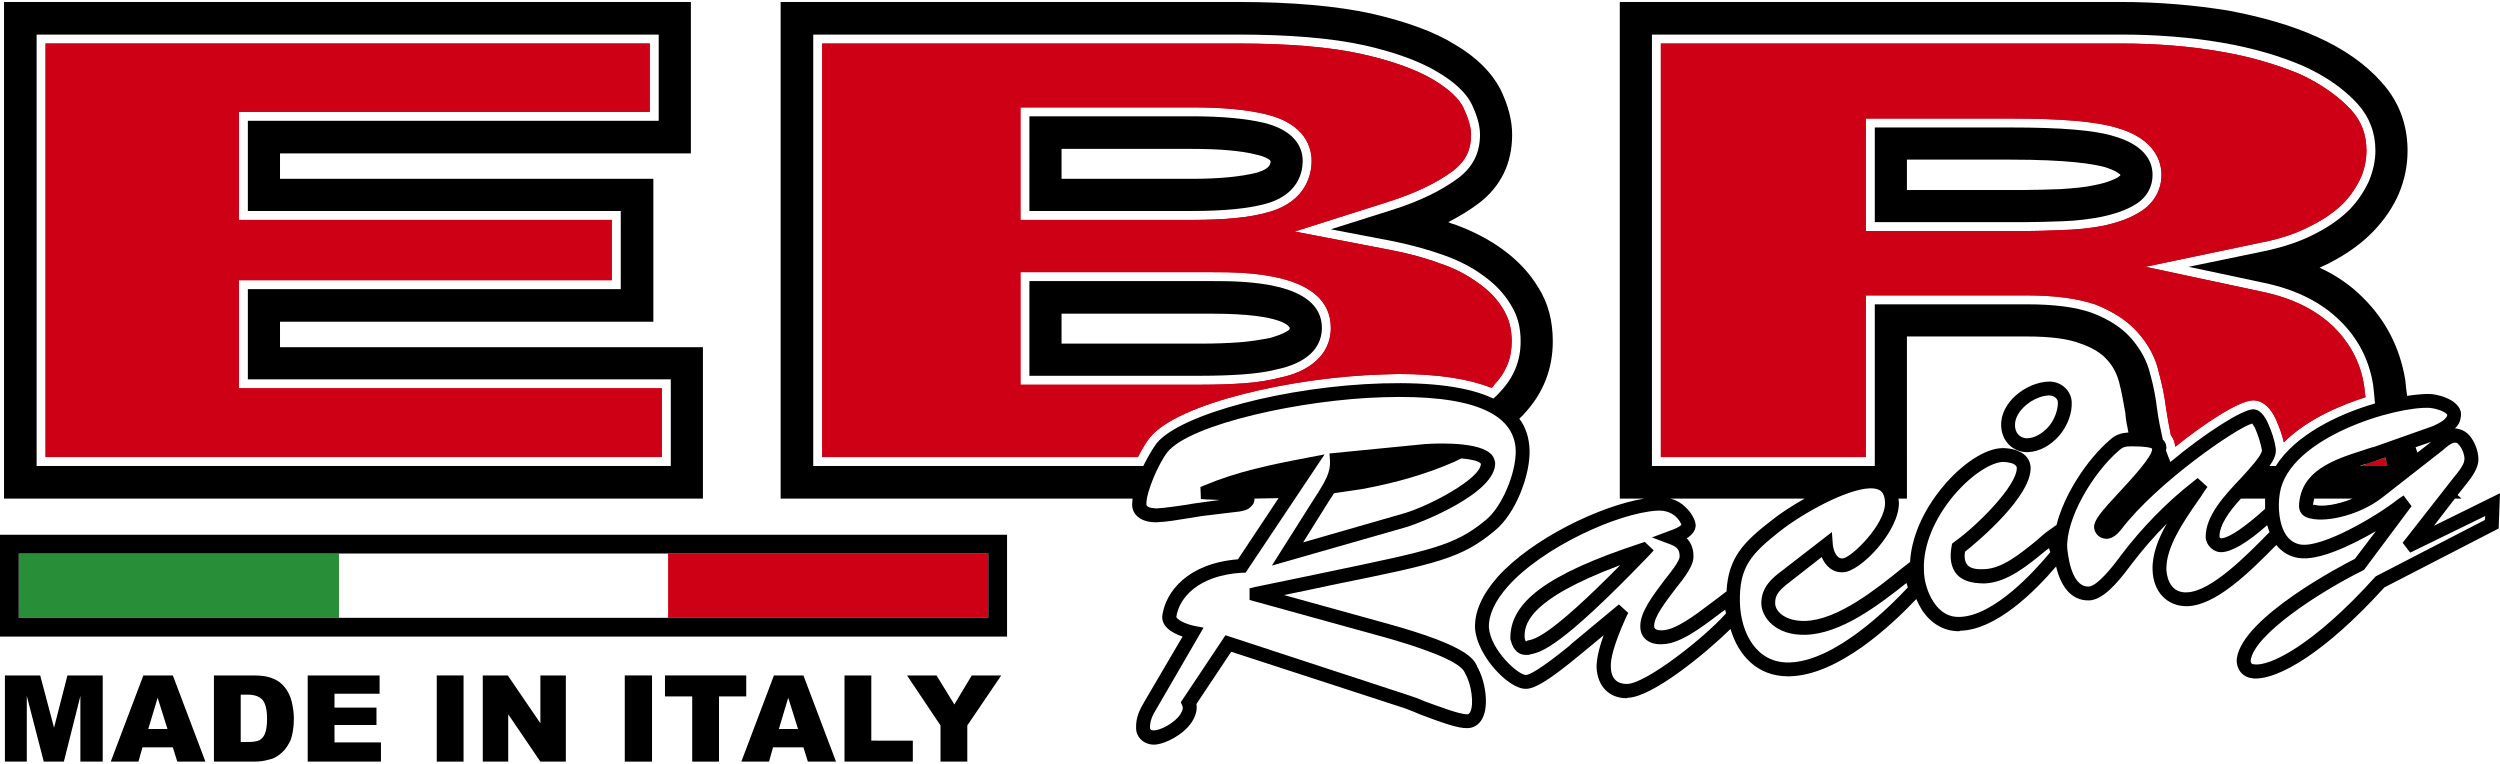 <?xml version="1.0" encoding="utf-8"?>
<svg xmlns="http://www.w3.org/2000/svg" xmlns:xlink="http://www.w3.org/1999/xlink" version="1.1" x="0px" y="0px" width="239" height="73" viewBox="0 0 400 121.543" enable-background="new 0 0 400 121.543" xml:space="preserve">
<g id="Logos">
	<g id="EBR_Racing_00000105399041899357723810000003902573245578973588_">
		<g>
			<path d="M10.79,107.753l-2.144,8.36l-2.215-8.36H0.786v13.791h3.502v-10.504l2.715,10.504h3.215l2.644-10.504v10.504h3.573     v-13.791H10.79z"/>
			<path d="M27.653,107.753h-4.716l-5.216,13.791h4.43l0.643-2.287h4.859l0.715,2.287h4.502L27.653,107.753z M23.723,116.327     l1.501-5.002l1.572,5.002H23.723z"/>
			<path d="M46.66,111.897c-0.215-0.857-0.572-1.572-1.072-2.215c-0.5-0.643-1.143-1.143-1.929-1.429     c-0.786-0.358-1.786-0.5-3.072-0.5h-6.359v13.791h6.359c0.786,0,1.644-0.072,2.573-0.357c0.714-0.143,1.358-0.572,1.929-1.072     c0.643-0.572,1.072-1.286,1.429-2.072c0.286-0.786,0.5-1.929,0.5-3.43C47.017,113.683,46.874,112.755,46.66,111.897z      M42.372,117.113c-0.214,0.5-0.5,0.786-0.857,1c-0.429,0.214-1,0.286-1.929,0.286h-1.072v-7.574h1.072     c1.143,0,1.929,0.286,2.429,0.857c0.429,0.5,0.715,1.501,0.715,3.001C42.73,115.827,42.587,116.613,42.372,117.113z"/>
			<path d="M53.519,118.471v-2.787h6.717v-2.787h-6.717v-2.215h7.217v-2.929H49.232v13.791h11.719v-3.072H53.519z"/>
			<path d="M69.882,107.753v13.791h4.287v-13.791H69.882z"/>
			<path d="M86.46,107.753v7.646l-5.216-7.646h-4.001v13.791h4.073v-7.574l5.145,7.574h4.072v-13.791H86.46z"/>
			<path d="M99.964,107.753v13.791h4.359v-13.791H99.964z"/>
			<path d="M106.395,107.753v3.358h4.359v10.432h4.287v-10.432h4.359v-3.358H106.395z"/>
			<path d="M128.546,107.753h-4.716l-5.216,13.791h4.43l0.643-2.287h4.859l0.715,2.287h4.502L128.546,107.753z M124.616,116.327     l1.501-5.002l1.572,5.002H124.616z"/>
			<path d="M139.407,118.185v-10.432h-4.287v13.791h10.932v-3.359H139.407z"/>
			<path d="M155.484,107.753l-2.787,4.644l-2.858-4.644h-4.716l5.359,8.003v5.788h4.287v-5.788l5.43-8.003H155.484z"/>
		</g>
		<g>
			<polygon fill="#CE0016" points="105.895,61.808 105.895,72.812 7.288,72.812 7.288,6.645 103.966,6.645 103.966,17.578      38.228,17.578 38.228,34.87 97.892,34.87 97.892,44.516 38.228,44.516 38.228,61.808    "/>
			<polygon fill="#CE0016" points="105.895,61.808 105.895,72.812 7.288,72.812 7.288,6.645 103.966,6.645 103.966,17.578      38.228,17.578 38.228,34.87 97.892,34.87 97.892,44.516 38.228,44.516 38.228,61.808    "/>
			<path d="M44.802,55.234v-4.073h59.735V28.296H44.802v-4.073h65.738V0H0.643v79.457h111.825V55.234H44.802z M107.324,74.241H5.859     V5.216h99.535v13.791H39.657V33.44h59.664v12.504H39.657v14.434h67.667V74.241z"/>
			<path fill="#CE0016" d="M240.515,49.16c-0.929-1.572-2.215-2.93-3.93-4.144c-1.643-1.215-3.715-2.358-6.073-3.144     c-2.287-0.857-4.859-1.572-7.789-2.144l-15.577-3.001l15.077-4.788c4.216-1.357,7.717-3.001,10.36-5.001     c1.929-1.501,2.787-3.287,2.787-5.717c0-1.215-0.429-2.572-1.215-4.287c-0.715-1.501-2.358-3.001-4.716-4.43     c-2.715-1.643-6.645-3.072-11.432-4.144c-5.073-1.143-11.719-1.715-19.864-1.715h-66.595v66.167h50.518     c0.643-1.215,1.286-2.358,1.929-3.144c4.502-5.502,22.865-9.646,37.228-10.075l2.501-0.072c6.431,0,11.29,0.786,14.934,2.215     c0.143-0.072,0.286-0.215,0.357-0.429c1.929-2.001,2.858-4.288,2.858-7.003C241.872,52.304,241.443,50.661,240.515,49.16z      M163.273,16.863h27.438c4.93,0,8.86,0.357,12.004,1.144c6.216,1.572,7.145,5.359,7.145,7.431c0,1.929-0.714,6.502-7.002,8.217     c-3.001,0.857-6.931,1.215-12.147,1.215h-27.438V16.863z M209.932,57.949c-1.358,1-3.001,1.715-5.073,2.144     c-1.643,0.429-3.715,0.786-6.002,0.929c-2.072,0.143-4.359,0.215-6.574,0.215h-29.01V43.23h30.725c5.144,0,18.935,0,18.935,8.932     C212.933,54.519,211.861,56.52,209.932,57.949z"/>
			<path fill="#CE0016" d="M240.515,49.16c-0.929-1.572-2.215-2.93-3.93-4.144c-1.643-1.215-3.715-2.358-6.073-3.144     c-2.287-0.857-4.859-1.572-7.789-2.144l-15.577-3.001l15.077-4.788c4.216-1.357,7.717-3.001,10.36-5.001     c1.929-1.501,2.787-3.287,2.787-5.717c0-1.215-0.429-2.572-1.215-4.287c-0.715-1.501-2.358-3.001-4.716-4.43     c-2.715-1.643-6.645-3.072-11.432-4.144c-5.073-1.143-11.719-1.715-19.864-1.715h-66.595v66.167h50.518     c0.643-1.215,1.286-2.358,1.929-3.144c4.502-5.502,22.865-9.646,37.228-10.075l2.501-0.072c6.431,0,11.29,0.786,14.934,2.215     c0.143-0.072,0.286-0.215,0.357-0.429c1.929-2.001,2.858-4.288,2.858-7.003C241.872,52.304,241.443,50.661,240.515,49.16z      M163.273,16.863h27.438c4.93,0,8.86,0.357,12.004,1.144c6.216,1.572,7.145,5.359,7.145,7.431c0,1.929-0.714,6.502-7.002,8.217     c-3.001,0.857-6.931,1.215-12.147,1.215h-27.438V16.863z M209.932,57.949c-1.358,1-3.001,1.715-5.073,2.144     c-1.643,0.429-3.715,0.786-6.002,0.929c-2.072,0.143-4.359,0.215-6.574,0.215h-29.01V43.23h30.725c5.144,0,18.935,0,18.935,8.932     C212.933,54.519,211.861,56.52,209.932,57.949z"/>
			<path d="M202.358,19.364c-3.001-0.715-6.86-1.072-11.647-1.072h-26.009V33.44h26.009c5.002,0,8.86-0.357,11.79-1.143     c5.144-1.429,5.93-4.93,5.93-6.86C208.431,23.723,207.645,20.722,202.358,19.364z M201.143,27.295c-2.501,0.643-6.002,1-10.432,1     h-20.864v-4.788h20.864c4.359,0,7.86,0.286,10.361,0.929c1.572,0.357,2.144,0.857,2.215,1     C203.287,25.866,203.287,26.652,201.143,27.295z"/>
			<path d="M193.998,44.659h-29.296v15.148h27.582c2.215,0,4.43-0.072,6.502-0.214c2.072-0.143,4.073-0.429,5.716-0.858     c1.929-0.429,3.43-1.072,4.573-1.929c1.572-1.144,2.43-2.787,2.43-4.645C211.504,44.659,198.785,44.659,193.998,44.659z      M206.074,52.59c-0.643,0.429-1.572,0.786-2.787,1.144c-1.429,0.286-3.072,0.571-4.93,0.714     c-1.929,0.143-4.001,0.215-6.073,0.215h-22.437v-4.788h24.152c11.647,0,12.361,2.215,12.361,2.287     C206.359,52.304,206.359,52.376,206.074,52.59z"/>
			<path fill="#CE0016" d="M373.347,51.947c-2.858-2.715-6.574-4.573-11.361-5.574l-18.721-4.001l18.721-3.93     c3.001-0.572,5.645-1.501,7.788-2.644c2.001-1,3.787-2.215,5.216-3.644c1.143-1.215,2.072-2.572,2.786-4.144     c0.572-1.358,0.857-2.858,0.857-4.216c0-2.573-0.786-4.716-2.501-6.574c-2.001-2.144-4.716-4.072-8.074-5.645     c-3.787-1.572-8.074-2.858-12.79-3.644c-4.93-0.857-10.289-1.286-15.863-1.286h-73.669v66.167h32.798V46.945h25.723     c4.573,0,8.146,0.5,10.933,1.429c2.929,1.143,5.216,2.644,6.859,4.502c1.715,1.929,2.858,4.072,3.359,6.359     c0.5,1.858,0.929,3.787,1.143,5.645c0.215,1.5,0.5,3.001,0.786,4.43c0.5,0.643,0.643,1.286,0.715,1.858     c4.144-3.359,10.003-7.36,12.433-7.431c1,0,2.43,0.5,3.573,2.858c0.643,1.429,1.072,2.572,1.358,3.858     c3.93-3.93,9.718-6.145,13.076-7.217c-0.072-0.286-0.215-1.715-0.215-1.715C377.706,57.735,376.063,54.663,373.347,51.947z      M336.549,35.799c-2.215,0.429-4.43,0.643-7.074,0.714c-1.929,0.072-3.858,0.143-5.645,0.143h-25.295V18.649h23.079     c8.503,0,13.934,0.5,17.149,1.501c6.145,1.786,7.074,5.502,7.074,7.503c0,2.644-1.429,4.859-3.787,6.145     C340.621,34.655,338.835,35.298,336.549,35.799z"/>
			<path fill="#CE0016" d="M373.347,51.947c-2.858-2.715-6.574-4.573-11.361-5.574l-18.721-4.001l18.721-3.93     c3.001-0.572,5.645-1.501,7.788-2.644c2.001-1,3.787-2.215,5.216-3.644c1.143-1.215,2.072-2.572,2.786-4.144     c0.572-1.358,0.857-2.858,0.857-4.216c0-2.573-0.786-4.716-2.501-6.574c-2.001-2.144-4.716-4.072-8.074-5.645     c-3.787-1.572-8.074-2.858-12.79-3.644c-4.93-0.857-10.289-1.286-15.863-1.286h-73.669v66.167h32.798V46.945h25.723     c4.573,0,8.146,0.5,10.933,1.429c2.929,1.143,5.216,2.644,6.859,4.502c1.715,1.929,2.858,4.072,3.359,6.359     c0.5,1.858,0.929,3.787,1.143,5.645c0.215,1.5,0.5,3.001,0.786,4.43c0.5,0.643,0.643,1.286,0.715,1.858     c4.144-3.359,10.003-7.36,12.433-7.431c1,0,2.43,0.5,3.573,2.858c0.643,1.429,1.072,2.572,1.358,3.858     c3.93-3.93,9.718-6.145,13.076-7.217c-0.072-0.286-0.215-1.715-0.215-1.715C377.706,57.735,376.063,54.663,373.347,51.947z      M336.549,35.799c-2.215,0.429-4.43,0.643-7.074,0.714c-1.929,0.072-3.858,0.143-5.645,0.143h-25.295V18.649h23.079     c8.503,0,13.934,0.5,17.149,1.501c6.145,1.786,7.074,5.502,7.074,7.503c0,2.644-1.429,4.859-3.787,6.145     C340.621,34.655,338.835,35.298,336.549,35.799z"/>
			<path fill="#CE0016" d="M378.77,73.857c-0.408,0.132-0.8,0.262-1.183,0.391h4.44c-0.151-0.436-0.277-0.896-0.413-1.347     l-0.974,0.337C380.021,73.45,379.395,73.653,378.77,73.857z"/>
			<path d="M338.335,21.508c-3.144-1-8.575-1.429-16.72-1.429h-21.65v15.148h23.865c1.929,0,4.001-0.072,6.145-0.143     c2.287-0.071,4.43-0.357,6.288-0.714c2.001-0.429,3.716-1,5.073-1.786c2-1.072,3.072-2.858,3.072-4.93     C344.409,25.723,343.408,23.008,338.335,21.508z M339.264,27.724c0,0-0.143,0.143-0.429,0.357     c-0.928,0.5-2.144,0.929-3.644,1.215c-1.572,0.358-3.43,0.5-5.431,0.643c-2.072,0.072-4.073,0.143-5.931,0.143h-18.721v-4.859     h16.506c9.36,0,13.433,0.714,15.22,1.215c2,0.643,2.43,1.215,2.43,1.215V27.724z"/>
			<path d="M243.873,65.88c3.072-3.287,4.573-7.216,4.573-11.576c0-3.215-0.715-6.073-2.287-8.574     c-1.429-2.358-3.287-4.359-5.645-6.074c-2.215-1.643-4.859-3.001-7.789-4.073c-0.357-0.072-0.643-0.214-1-0.357     c1.786-0.929,3.43-1.929,4.859-3.001c3.573-2.715,5.359-6.431,5.359-11.004c0-2.286-0.643-4.716-1.857-7.216     c-1.358-2.644-3.716-5.073-7.217-7.145c-3.287-2.072-7.86-3.716-13.433-5.002C213.862,0.643,206.716,0,198.142,0h-73.24v79.457     h56.305c0,0.357-0.071,0.714-0.071,1c0.071,1.786,1.643,2.858,4.001,2.787c1.572-0.072,3.287-0.358,5.001-0.643     c0.786-0.143,1.501-0.214,2.215-0.357l5.931-0.715c0.429-0.071,1.429-0.214,1.929-0.857c0.357-0.286,0.5-0.714,0.5-1.143     c0-0.072,0-0.072,0-0.072c1.286,0,2.572-0.072,3.858-0.072l-6.502,9.789c-8.003,0.643-11.504,5.145-12.076,8.86     c-0.286,1.715,1.286,2.858,3.216,3.502l-6.074,10.36c-0.714,1.215-1.429,2.501-1.358,4.288c0,1.5,1.286,2.644,2.858,2.644h0.072     c1.715-0.072,4.644-1.572,6.002-3.644c0.715-1.143,0.857-2.072,0.715-2.858l5.573-8.36l27.867,9.075     c0.5,0.214,1.358,0.5,2.287,0.929c3.43,1.286,6.145,2.287,7.645,2.215c1,0,1.858-0.572,2.358-1.501     c1.144-2.072,0.5-6.145-0.857-8.432v-0.072c-0.572-1.072-1.501-3.144-14.076-6.645l-16.792-4.644     c2.787-0.572,5.288-1.072,7.503-1.572c17.292-3.501,20.865-4.287,26.224-8.717c3.43-2.787,5.716-9.075,5.573-12.933     c-0.072-1.929-0.572-3.573-1.643-5.002C243.372,66.381,243.659,66.167,243.873,65.88z M130.118,74.241V5.216h68.024     c8.217,0,15.005,0.572,20.15,1.715c5.073,1.144,9.075,2.644,11.862,4.359c2.644,1.572,4.43,3.287,5.288,5.002     c0.857,1.786,1.358,3.43,1.358,4.93c0,2.93-1.143,5.145-3.359,6.86c-2.644,2.001-6.216,3.787-10.789,5.216l-9.718,3.073     l10.075,1.929c2.715,0.572,5.431,1.286,8.003,2.215c2.429,0.857,4.645,2.001,6.431,3.359c1.786,1.286,3.215,2.787,4.287,4.573     c1.072,1.715,1.572,3.573,1.572,5.859c0,3.073-1.072,5.717-3.215,8.003c-0.358,0.429-0.715,0.786-1.144,1.144     c-3.93-1.858-9.789-2.644-17.649-2.43c-15.506,0.429-32.44,4.93-36.227,9.575c-0.643,0.857-1.429,2.215-2.144,3.644H130.118z      M237.728,82.887c-4.93,4.073-8.432,4.788-25.223,8.289c-3.358,0.714-7.216,1.5-11.718,2.429l-0.857,0.215v1.858l21.722,6.002     c5.288,1.501,11.719,3.644,12.648,5.502c0.071,0.072,0.071,0.215,0.143,0.286c1,1.715,1.429,4.93,0.786,6.145     c-0.214,0.357-0.357,0.357-0.5,0.357c-1.287,0-4.573-1.286-6.788-2.072c-0.929-0.429-1.786-0.714-2.43-0.928l-29.439-9.647     l-7.145,10.718l0.215,0.5c0.214,0.429,0.072,0.857-0.286,1.429c-0.929,1.429-3.215,2.572-4.216,2.572     c0,0-0.643,0.072-0.643-0.429c0-1.072,0.357-1.929,1.072-3.072l7.503-12.933l-1.501-0.286c-1.643-0.357-2.786-1.072-2.858-1.429     c0.429-3.001,3.43-6.645,10.504-7.074h0.572l12.648-18.935l-2.573,0.5c-6.073,1.143-11.504,2.287-16.577,4.43l-0.715,0.286     l0.072,1.929l1,0.072c0.714,0,1.429,0.072,2,0.072l-3.072,0.429c-0.714,0.071-1.501,0.214-2.287,0.357     c-1.643,0.214-3.287,0.5-4.716,0.572c0,0-1.644,0-1.644-0.643c-0.071-1.929,1.929-6.502,3.359-8.36     c3.644-4.502,21.579-8.432,34.584-8.789c13.862-0.429,20.936,2.43,21.15,8.503C242.587,75.384,240.3,80.814,237.728,82.887z"/>
			<path d="M238.371,72.168c-2.429-2.072-10.36-1.429-10.432-1.429l-15.22,1.5l0.072,1.072c0.143,1.929-0.786,3.358-1.858,5.144     c-0.143,0.215-0.286,0.429-0.429,0.643l-7.002,11.075l21.722-6.216c1.858-0.572,14.148-5.288,14.005-10.218     C239.157,73.312,239.014,72.669,238.371,72.168z M224.652,81.815l-16.149,4.644l4.288-6.859c0.214-0.286,0.429-0.643,0.643-1     c1.429-0.215,2.93-0.429,4.359-0.643c5.573-1,10.647-2.501,15.005-4.43c0.357-0.214,0.714-0.357,1.072-0.5     c1.5,0.143,2.786,0.429,3.072,0.858C236.942,76.241,228.796,80.6,224.652,81.815z"/>
			<path d="M263.165,86.388l-0.643,0.214c-15.005,4.93-21.008,9.432-20.864,15.363l0.072,0.214c0.429,1.715,1.429,2.287,2.358,2.287     h0.5l0.214-0.072c1.786-0.357,4.787-1,19.007-15.791l0.786-0.857L263.165,86.388z M244.373,102.179l-0.215,0.143     c0,0-0.143-0.143-0.214-0.572c-0.072-1.929,0.143-6.002,15.291-11.647C248.017,101.465,245.587,101.965,244.373,102.179z"/>
			<path d="M327.76,60.736c-3.573,0.143-7.717,3.287-7.574,7.074c0.072,2.43,1.858,4.216,4.144,4.216c0.072,0,0.072,0,0.143,0     c1.857-0.072,3.644-1.072,5.073-2.715c1.286-1.572,2.001-3.501,1.929-5.288C331.404,62.165,329.761,60.664,327.76,60.736z      M327.831,67.881c-1,1.143-2.215,1.858-3.43,1.929c-1.358,0-2.001-1-2.001-2.072c-0.072-2.358,3.001-4.716,5.431-4.787     c0.715,0,1.429,0.429,1.429,1.143C329.26,65.309,328.76,66.738,327.831,67.881z"/>
			<path d="M389.424,83.815l3.359-4.359h1.072l-0.643-0.572l0.857-1.072l0.286-0.357c0.857-1.072,1.929-2.43,2.144-3.716     c0.215-1.144-0.286-2.93-1.143-4.073c-0.572-0.786-1.286-1.215-2.072-1.358c-0.143-0.072-0.358-0.072-0.5-0.072     c0.5-0.429,0.857-1.072,0.929-1.786c0.143-0.643,0-1.286-0.5-1.858c-1-1.286-3.359-1.786-4.216-1.857     c-0.929-0.072-2.287,0.071-3.858,0.286c-0.143-0.929-0.215-1.786-0.286-2.501c-0.857-5.216-3.144-9.646-6.859-13.29     c-1.929-1.929-4.216-3.501-6.86-4.716c0.572-0.286,1.143-0.5,1.643-0.786c2.787-1.429,5.145-3.144,6.931-5.002     c1.786-1.858,3.216-3.93,4.144-6.145c0.929-2.215,1.358-4.502,1.358-6.788c0-4.144-1.358-7.86-4.144-10.933     c-2.572-2.929-6.073-5.359-10.361-7.288c-4.144-1.858-8.932-3.216-14.291-4.216C351.054,0.5,345.337,0,339.407,0h-80.243v79.457     h3.93c-7.074,1.144-18.007,6.431-23.508,12.576c-2.501,2.858-3.716,5.645-3.573,8.288c0.357,4.288,5.359,9.647,8.145,9.575     c1.501,0,3.93-1.572,8.36-5.216l4.073-3.359c-0.786,2.144-1.144,3.858-1.144,5.145c0.143,3.001,2.001,4.93,4.787,4.93     c0.072,0,0.143,0,0.215-0.072c3.858-0.072,12.361-7.003,16.434-11.004c1.215,4.144,4.216,7.574,9.218,7.574h0.286     c7.788-0.214,16.22-8.145,20.222-12.361c0.286,0.643,0.571,1.215,0.929,1.786c1.429,2.144,3.501,3.359,5.859,3.359     c0.072,0,0.143,0,0.215-0.072c5.859-0.143,12.076-6.431,15.363-10.289c0.714,3.001,2.286,5.502,5.288,5.431     c2.144-0.072,4.43-2.644,6.502-5.431l0.215-0.286c1.786-2.358,3.715-4.573,5.716-6.574c-1.358,2.358-2.358,4.93-2.287,7.36     c0.072,3.501,2.287,5.859,5.431,5.859c0,0,0.072,0,0.143,0c4.573-0.143,9.86-5.359,14.219-9.79     c0.929,1.144,2.144,1.858,3.573,2.072c3.144,0.5,8.288-1.929,12.361-4.288l-3.358,4.43c-2.144,1.072-17.792,9.289-18.864,15.792     c-0.143,0.786,0.072,1.572,0.5,2.215c0.429,0.572,1.072,1,1.857,1.072c0.215,0.072,0.429,0.072,0.643,0.072     c3.573,0,10.79-3.787,20.579-14.577l18.292-9.432L400,78.599L389.424,83.815z M260.379,109.11c-0.072,0-0.072,0-0.143,0     c-2.144,0-2.501-1.715-2.501-2.715c-0.072-1.072,0.357-3.359,2.43-7.931l0.357-0.715l-1.501-1.358l-7.574,6.288l-0.286,0.286     c-5.002,4.073-6.574,4.716-7.003,4.716c-1.286,0-5.645-4.001-5.93-7.574c-0.072-2.001,0.929-4.216,3.001-6.574     c5.574-6.288,17.649-11.79,23.937-12.147c2.644-0.143,3.716,1.715,3.859,2.287c-0.215,0.214-0.929,0.643-1.858,0.929     l-2.858,1.072l2.858,1.072c1.143,0.429,1.572,0.857,1.572,1.929c0.072,0.715-1.429,2.573-2.501,3.93     c-1.858,2.501-3.858,5.073-3.787,7.36c0,1.786,1.429,2.93,3.573,2.787c2.786-0.072,6.073-2.572,9.003-4.787     c0.286-0.215,0.643-0.5,1-0.715l0.143,0.572C272.454,101.965,263.308,109.039,260.379,109.11z M276.242,94.319l-0.215,0.143     c-0.714,0.572-1.501,1.144-2.358,1.786c-2.644,2.001-5.573,4.216-7.717,4.287c-0.429,0-1.286,0-1.286-0.643     c-0.072-1.5,1.857-3.93,3.358-5.93c1.715-2.144,3.001-3.859,2.929-5.359c0-1.287-0.5-2.215-1.072-2.787     c0.857-0.572,1.429-1.215,1.429-2.144c-0.072-0.857-0.715-2.001-1.644-2.858c-0.5-0.5-1.286-1.072-2.429-1.358h21.508     c-2.144,1.215-4.073,2.501-5.216,3.43C278.885,86.459,276.527,88.96,276.242,94.319z M286.316,105.68     c-5.288,0.143-7.788-4.716-7.931-9.575c-0.143-5.716,1.786-7.789,6.502-11.504c3.573-2.787,10.504-6.646,14.291-6.788     c0.072,0,0.143,0,0.143,0c1.572,0,2.215,0.643,2.287,2.287c0.072,3.501-5.431,8.86-6.788,8.932c0,0,0,0-0.072,0     c-1.072,0-1.429-1.572-1.5-2.215l-0.143-2.001l-7.931,6.145c-1.429,1.072-3.43,2.573-3.359,5.359     c0.072,2.144,2.287,5.073,7.074,4.93c5.645-0.143,11.647-4.716,16.149-8.288l0.215,0.714     C302.179,96.963,293.605,105.466,286.316,105.68z M313.54,98.392c-1.643,0.072-3.072-0.715-4.144-2.358     c-0.929-1.358-1.572-3.359-1.572-5.216c-0.143-3.716,1.572-8.003,4.716-11.79c3.072-3.644,6.216-5.359,7.86-5.431     c0,0,0.072,0,0.143,0c0.572,0,1.144,0.143,1.572,0.286c0.5,0.286,0.572,0.5,0.572,0.643c0.071,2.858-6.431,9.36-10.004,11.862     l-0.357,0.286l-0.072,0.429c-0.357,1.929-0.072,3.358,0.786,4.43c0.929,1.072,2.43,1.501,4.502,1.501     c3.644-0.143,6.931-2.93,9.647-5.145c0.214-0.143,0.429-0.357,0.643-0.5l0.215,0.643     C325.688,90.889,319.114,98.249,313.54,98.392z M329.046,83.673l-1.215,0.857c-0.714,0.5-1.358,1.072-2.072,1.715     c-2.572,2.072-5.431,4.43-8.289,4.502c-1.358,0.072-2.287-0.143-2.715-0.715c-0.357-0.429-0.5-1.143-0.357-2.072     c2.43-1.929,10.647-8.932,10.504-13.505c-0.072-1.143-0.715-2.072-1.929-2.572c-1.072-0.5-2.215-0.5-2.644-0.5     c-2.715,0.072-6.431,2.501-9.504,6.216c-3.144,3.787-5.002,8.074-5.216,12.004l-1.286,1c-4.073,3.287-10.289,8.289-15.506,8.432     c-3.215,0.072-4.787-1.572-4.787-2.787c-0.072-1.429,0.715-2.215,2.501-3.573l4.93-3.858c0.643,1.429,1.715,2.501,3.43,2.43     c2.787-0.072,9.075-6.645,8.932-11.218c0-0.215-0.072-0.429-0.072-0.572h1.358V53.519h19.15c3.716,0,6.645,0.357,8.646,1.144     c1.858,0.643,3.287,1.5,4.216,2.572c1,1.072,1.572,2.287,1.929,3.573c0.429,1.643,0.714,3.287,1,4.93     c0.072,1.072,0.286,2.144,0.5,3.144c-1.072,0.072-2.001,0.286-3.001,1.215C333.905,73.24,330.261,78.814,329.046,83.673z      M349.911,94.462c-3.001,0.143-3.287-3.072-3.287-3.715c-0.072-3.501,2.715-7.574,5.002-10.861c0.357-0.5,0.714-1,1-1.501     l0.571-0.786l-1.572-1.429l-0.715,0.572c-4.216,3.287-8.145,7.288-11.718,12.004l-0.143,0.215     c-0.857,1.143-3.43,4.502-4.859,4.573c-0.072,0-0.072,0-0.072,0c-2.929,0-3.287-5.788-3.358-6.074     c-0.286-4.716,4.073-12.076,8.217-15.648c0.715-0.643,1.072-0.714,2.215-0.714c2.144,0,2.93,0.214,3.144,0.357v0.072     c0.072,1.143-3.216,4.716-5.145,6.788c-3.001,3.215-4.144,4.573-4.144,5.716c0.072,1.072,0.929,1.858,2,1.858     c1.143,0,2.001-1.072,2.358-1.501c5.716-7.503,18.507-16.291,20.936-16.935c0.072,0.072,0.215,0.286,0.429,0.643     c0.572,1.286,0.929,2.501,1.144,3.644c-0.072,0.857-1.858,2.787-3.216,4.287c-2.787,2.929-5.859,6.216-5.788,9.646     c0.072,1.286,1.286,2.43,2.572,2.358c1.572-0.072,4.001-1.429,7.145-4.216l0.143-0.072c0.072,0.358,0.214,0.715,0.357,1.072     C359.343,88.674,353.769,94.319,349.911,94.462z M362.415,79.457V81.1l-1.215,1.072c-3.072,2.644-5.001,3.644-5.788,3.644     c-0.143,0-0.286-0.143-0.286-0.215c-0.072-1.858,1.572-4.144,3.43-6.145H362.415z M364.13,74.241h-1     c0.643-0.929,1.072-1.786,1-2.644v-0.143c-0.215-1.429-0.643-2.715-1.358-4.287c-0.786-1.644-1.643-2.001-2.287-2.001     c-1.786,0.072-7.646,3.787-13.219,8.432c-0.286-0.643-0.5-1.286-0.715-1.858c0-0.143,0.072-0.214,0.072-0.286     c0-0.286,0-0.929-0.572-1.429c-0.357-1.643-0.714-3.287-0.929-5.002c-0.214-1.786-0.571-3.644-1.072-5.43     c-0.5-2.144-1.572-4.073-3.072-5.788c-1.501-1.715-3.644-3.073-6.288-4.073c-2.644-0.929-6.074-1.358-10.432-1.358h-24.294     v25.866h-35.656V5.216h75.098c5.645,0,11.075,0.429,16.077,1.286c5.002,0.858,9.36,2.144,13.148,3.787     c3.573,1.643,6.431,3.644,8.575,6.002c1.929,2.144,2.858,4.644,2.858,7.503c0,1.572-0.357,3.216-1,4.787     c-0.714,1.572-1.715,3.144-3.072,4.573c-1.429,1.429-3.287,2.787-5.573,3.93c-2.287,1.215-5.073,2.144-8.146,2.787l-12.076,2.501     l12.076,2.572c5.073,1.072,9.075,3.072,12.076,6.002c2.929,2.858,4.716,6.288,5.359,10.361c0.072,0.786,0.214,1.786,0.286,2.929     C374.062,65.952,367.202,69.311,364.13,74.241z M397.57,82.887l-17.435,9.003l-0.143,0.143     c-9.861,10.932-16.935,14.362-19.364,13.934c-0.215,0-0.358-0.072-0.429-0.215c-0.072-0.143-0.143-0.286-0.072-0.5     c0.643-4.073,10.861-10.79,17.935-14.291l0.214-0.143l7.574-10.147l-1.286-1.715l-0.929,0.643     c-3.43,2.715-12.004,7.717-15.505,7.217c-0.929-0.143-1.715-0.643-2.287-1.429c-1.215-1.715-1.429-4.645-1.072-6.788     c1.429-8.932,18.65-14.005,24.08-13.648c0.786,0.071,2.215,0.5,2.644,1c0.071,0.143,0.071,0.143,0.071,0.143     c-0.143,0.786-1.572,1.429-2.358,1.786l-9.289,3.287c-0.643,0.143-1.215,0.357-1.857,0.571     c-4.716,1.501-10.004,3.287-10.218,8.861c0,0.643,0.214,1.786,2,2.072c2.501,0.572,7.717-0.572,11.29-3.359l9.503-7.431     c0.143-0.072,0.286-0.214,0.429-0.357c0.571-0.5,1.357-1.144,1.929-1c0.143,0,0.357,0.215,0.572,0.5     c0.572,0.714,0.857,1.929,0.714,2.358c-0.072,0.714-1.072,2-1.643,2.644l-8.217,10.504l1.215,1.572l12.004-5.859L397.57,82.887z      M388.996,70.382l-2.215,1.715c-0.072-0.286-0.214-0.572-0.286-0.858L388.996,70.382z M381.993,74.241h-4.43     c0.429-0.143,0.786-0.286,1.215-0.357c0.643-0.215,1.215-0.429,1.858-0.643l1-0.357C381.779,73.383,381.85,73.812,381.993,74.241     z M376.42,79.457c-2.429,1-4.93,1.358-6.073,1h-0.143c0,0-0.072,0-0.143,0c0.071-0.357,0.143-0.715,0.214-1H376.42z"/>
			<rect x="3.001" y="88.246" fill="#298E38" width="51.233" height="10.289"/>
			<rect x="106.895" y="88.246" fill="#CE0016" width="51.232" height="10.289"/>
			<path d="M0,85.245v16.292h161.129V85.245H0z M158.128,98.535H3.001V88.246h155.127V98.535z"/>
		</g>
	</g>
</g>
<g id="_x21__x21__x21__Anpassen">
</g>
</svg>
